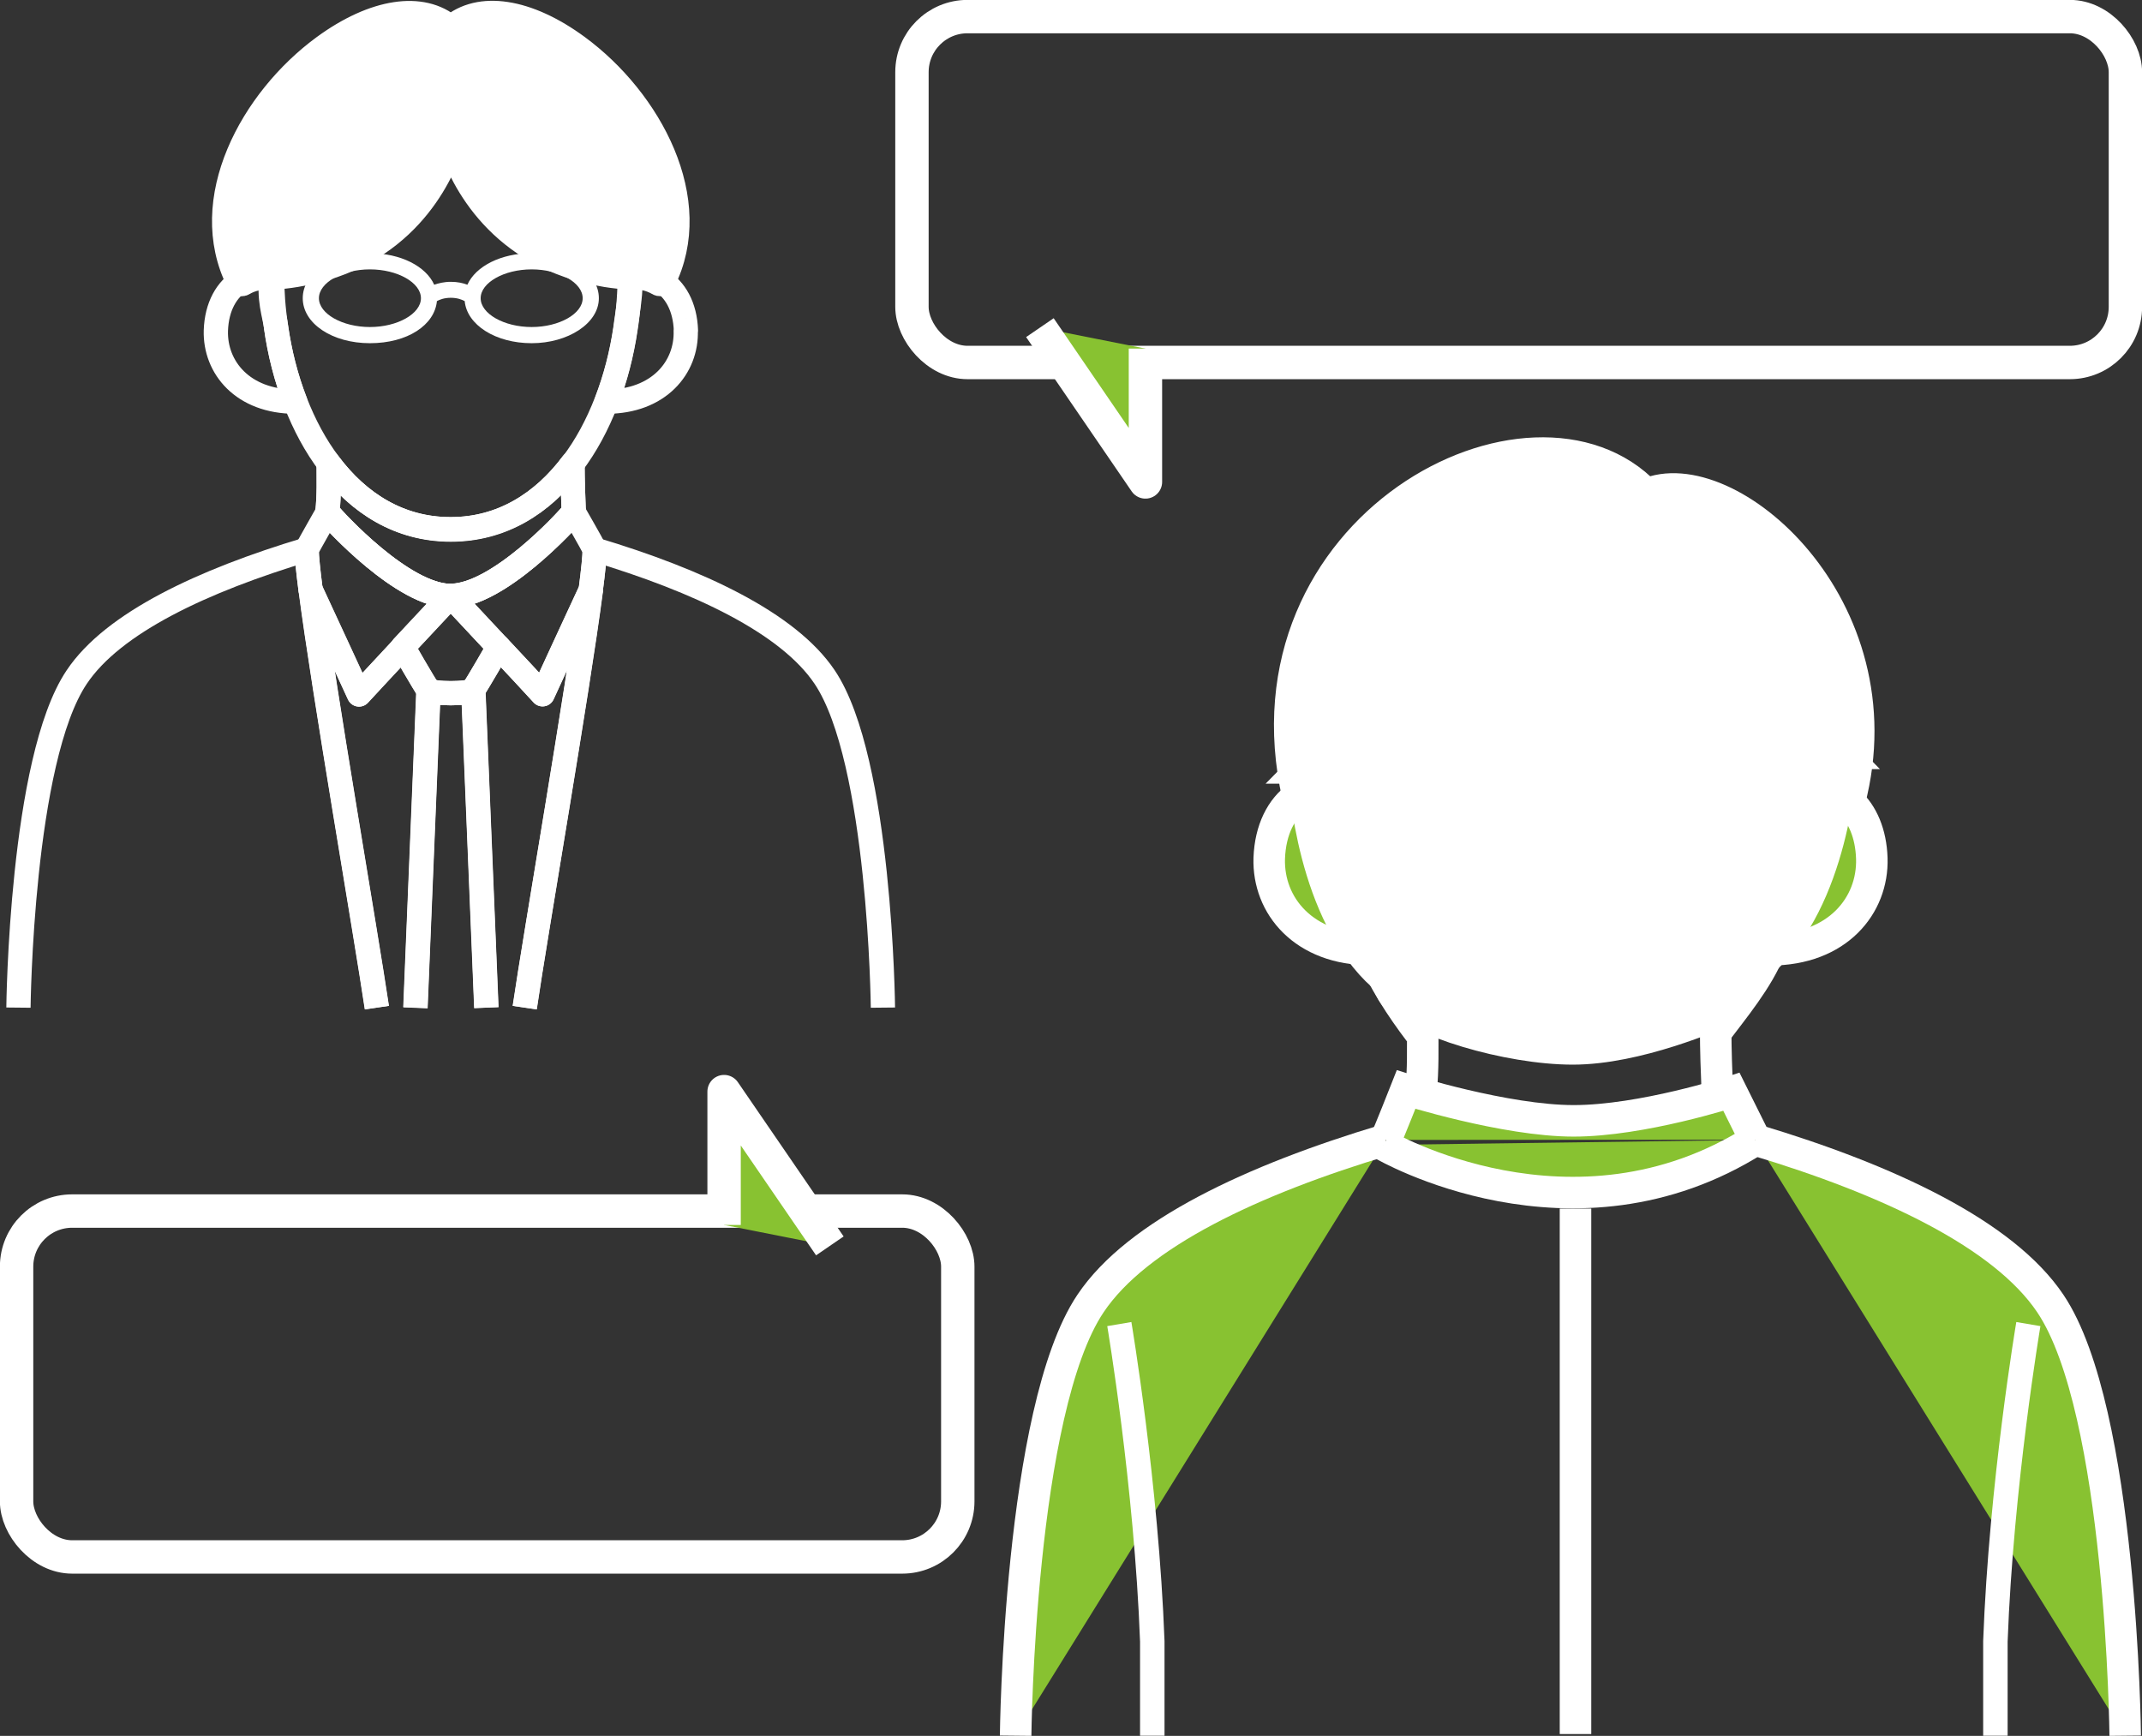 <?xml version="1.0" encoding="UTF-8"?>
<svg id="_レイヤー_2" data-name="レイヤー 2" xmlns="http://www.w3.org/2000/svg" width="103.3" height="83.71" viewBox="0 0 103.3 83.71">
  <rect x="0" y="0" width="103.3" height="83.71" fill="#333333" stroke="none"/>
  <defs>
    <style>
      .cls-1, .cls-2, .cls-3, .cls-4, .cls-5 {
        fill: none;
      }

      .cls-6, .cls-7, .cls-8, .cls-2, .cls-3, .cls-4, .cls-5, .cls-9, .cls-10 {
        stroke: #fff;
      }

      .cls-6, .cls-7, .cls-11 {
        fill: #88c231;
      }

      .cls-6, .cls-2, .cls-3, .cls-9, .cls-10 {
        stroke-linejoin: round;
      }

      .cls-6, .cls-4 {
        stroke-width: 1.61px;
      }

      .cls-7, .cls-8, .cls-4, .cls-5 {
        stroke-miterlimit: 10;
      }

      .cls-7, .cls-8, .cls-5, .cls-9 {
        stroke-width: 1.52px;
      }

      .cls-8, .cls-12, .cls-9, .cls-10 {
        fill: #fff;
      }

      .cls-2 {
        stroke-width: 1.18px;
      }

      .cls-3, .cls-10 {
        stroke-width: 1.17px;
      }
    </style>
  </defs>
  <g id="_レイヤー_10" data-name="レイヤー 10">
    <g>
      <rect class="cls-4" x="43.98" y=".8" width="58.52" height="16.68" rx="2.68" ry="2.68"/>
      <g>
        <g>
          <g>
            <path class="cls-3" d="M33.07,15.94c.06,1.77-1.29,3.43-3.82,3.43h0c.43-1.11.74-2.31.92-3.53.14-.87.2-1.75.2-2.64.54-.05,1.04.06,1.46.31.73.43,1.21,1.27,1.25,2.43Z"/>
            <path class="cls-3" d="M13.31,15.75c.18,1.25.49,2.49.93,3.62h0c-2.53,0-3.88-1.65-3.83-3.43.04-1.16.52-2,1.25-2.43.42-.25.92-.36,1.46-.31h0c0,.85.06,1.7.19,2.54Z"/>
            <path class="cls-3" d="M29.25,13.07c.48.07.84.12,1.11.13.16.61-.15,2.15-.2,2.64-.18,1.23-.49,2.42-.92,3.53-.43,1.11-.98,2.14-1.65,3.02-1.43,1.91-3.4,3.15-5.85,3.15-2.45,0-4.42-1.24-5.85-3.15-.67-.88-1.22-1.91-1.65-3.02-.44-1.13-.76-2.37-.93-3.62-.05-.49-.4-1.37-.19-2.54.42-.01.64-.06,1.12-.13,6.41-1.04,7.5-6.68,7.5-6.68,0,0,1.1,5.64,7.51,6.68Z"/>
            <path class="cls-12" d="M25.64,12.21c-1.48,0-2.7.63-3.1,1.52-.21-.08-.47-.14-.8-.14s-.59.07-.8.14c-.4-.89-1.62-1.52-3.1-1.52-1.82,0-3.24.95-3.24,2.17,0,1.22,1.42,2.17,3.24,2.17s3.12-.88,3.23-2.03c.13-.07.35-.16.67-.16s.54.09.67.16c.11,1.15,1.49,2.03,3.23,2.03s3.24-.95,3.24-2.17-1.42-2.17-3.24-2.17h0ZM25.64,15.77c-1.33,0-2.46-.64-2.46-1.39s1.13-1.39,2.46-1.39,2.46.64,2.46,1.39c0,.75-1.13,1.39-2.46,1.39h0ZM17.84,15.77c-1.33,0-2.46-.64-2.46-1.39s1.13-1.39,2.46-1.39,2.46.64,2.46,1.39-1.13,1.39-2.46,1.39h0Z"/>
            <path class="cls-3" d="M23.45,48.59l-.63-15.32c.21-.3,1.23-2.07,1.23-2.07.85.9,1.7,1.83,2.12,2.28,0,0,1.75-3.81,2.33-5.04-.63,4.87-2.67,16.57-3.19,20.15"/>
            <path class="cls-3" d="M18.18,48.59c-.53-3.58-2.56-15.27-3.19-20.14.58,1.24,2.33,5.04,2.33,5.04.41-.45,1.27-1.37,2.12-2.28,0,0,1.01,1.77,1.23,2.07l-.63,15.32"/>
            <path class="cls-3" d="M15.8,24.7c.35.43,3.64,4.03,5.94,4.04,0,0-1.15,1.23-2.31,2.47-.85.91-1.7,1.83-2.12,2.28,0,0-1.75-3.8-2.33-5.04-.12-.93-.19-1.61-.19-1.95.14-.27,1.01-1.8,1.01-1.8Z"/>
            <path class="cls-3" d="M27.67,24.7s.88,1.53,1.01,1.8c0,.33-.07,1.01-.19,1.94-.58,1.24-2.33,5.04-2.33,5.04-.41-.45-1.27-1.38-2.12-2.28-1.16-1.24-2.31-2.47-2.31-2.47,2.29-.01,5.59-3.61,5.94-4.04Z"/>
            <path class="cls-3" d="M21.74,25.52c2.45,0,4.43-1.25,5.87-3.17,0,.74.03,1.64.06,2.35-.35.43-3.64,4.03-5.94,4.04-2.29-.01-5.59-3.61-5.94-4.04.09-.86.06-1.61.06-2.35,1.44,1.92,3.42,3.17,5.87,3.17Z"/>
            <path class="cls-3" d="M21.74,25.52c2.45,0,4.43-1.25,5.87-3.17,0,.74.03,1.64.06,2.35-.35.43-3.64,4.03-5.94,4.04-2.29-.01-5.59-3.61-5.94-4.04.09-.86.06-1.61.06-2.35,1.44,1.92,3.42,3.17,5.87,3.17Z"/>
            <g>
              <path class="cls-3" d="M22.82,33.27c-.16.21-2.01.21-2.17,0-.21-.3-1.23-2.07-1.23-2.07,1.16-1.24,2.31-2.47,2.31-2.47,0,0,1.15,1.23,2.31,2.47,0,0-1.01,1.77-1.23,2.07Z"/>
              <path class="cls-3" d="M20.03,48.59l.63-15.32c.16.21,2.01.21,2.17,0l.63,15.32"/>
            </g>
            <path class="cls-3" d="M.89,48.59s.12-11.94,2.81-15.94c1.75-2.62,6.09-4.65,11.09-6.15,0,.33.07,1.01.19,1.95.63,4.87,2.66,16.57,3.19,20.14"/>
            <path class="cls-3" d="M25.3,48.59c.53-3.58,2.56-15.28,3.19-20.15.12-.93.19-1.6.19-1.94,5,1.5,9.33,3.53,11.09,6.15,2.69,4,2.81,15.94,2.81,15.94"/>
            <path class="cls-10" d="M11.66,13.69s-.09-.02-.13-.05c-.01-.01-.03-.04-.04-.05-1.98-3.94.65-8.78,4.13-11.33,2.42-1.77,4.74-2.12,6.12-.94,1.38-1.19,3.7-.84,6.12.94,3.48,2.56,6.11,7.4,4.13,11.33,0,.02-.02.03-.03.05-.06.06-.15.08-.22.03-.4-.23-.85-.33-1.35-.28-.41-.03-.79-.07-1.16-.13-5.19-.84-6.97-4.69-7.48-6.2-.51,1.52-2.29,5.36-7.48,6.2-.35.06-.73.1-1.13.13-.54-.04-1,.05-1.39.28-.03.02-.06.03-.09.03Z"/>
          </g>
          <path class="cls-1" d="M15.96,48.62c-3.15-9.44-3.37-10.16-5.5-16.12.54-.23,1.26-.54,1.99-.84l-1.79-1.48,2.45-3.08"/>
          <path class="cls-1" d="M27.34,48.62c3.15-9.44,3.37-10.16,5.5-16.12-.54-.23-1.26-.54-1.99-.84l1.79-1.48-2.45-3.08"/>
        </g>
        <rect class="cls-4" x=".8" y="58.4" width="45.39" height="16.68" rx="2.68" ry="2.68"/>
        <polyline class="cls-6" points="40.02 60.08 34.92 52.64 34.92 59.07"/>
        <polyline class="cls-6" points="50.15 15.8 55.24 23.24 55.24 16.81"/>
        <g>
          <g>
            <g>
              <path class="cls-7" d="M66.82,54.97c.17-.35.99-2.43.99-2.43,0,0,4.78,1.51,8.08,1.51s7.61-1.4,7.61-1.4c0,0,.98,1.97,1.15,2.31"/>
              <path class="cls-7" d="M86.79,37.88c.92-.08,1.76.19,2.38.78.65.59,1.06,1.53,1.1,2.73.07,2.28-1.66,4.41-4.9,4.41h0c.94-2.44,1.44-5.2,1.44-7.92Z"/>
              <path class="cls-7" d="M64.67,37.88c0,2.72.49,5.48,1.44,7.91h0c-3.24,0-4.97-2.12-4.9-4.4.05-1.38.58-2.41,1.4-2.99.58-.41,1.29-.59,2.08-.52Z"/>
              <path class="cls-7" d="M68.45,49.75c-.85-1.12-1.8-2.54-2.34-3.96-.94-2.43-1.44-5.19-1.44-7.91.09-3.75,14.11,3.69,14.78-6.58,1.36,7.36,6.19,6.48,7.34,6.58,0,2.72-.49,5.48-1.44,7.91-.55,1.42-1.77,2.88-2.62,4.01"/>
              <g>
                <path class="cls-11" d="M68.53,52.66c.11-1.1.08-2.18.08-3.02"/>
                <path class="cls-11" d="M82.74,49.64c0,.95.04,2.1.08,3.02"/>
                <path class="cls-5" d="M68.53,52.66c.11-1.1.08-2.18.08-3.02"/>
                <path class="cls-5" d="M82.74,49.64c0,.95.04,2.1.08,3.02"/>
              </g>
              <path class="cls-9" d="M86.79,37.88c.92-.08,1.76.19,2.38.78l.03-.03c2.44-9.37-5.91-16.53-9.81-14.79-5.47-5.77-19.73,1.57-16.8,14.56.58-.41,1.29-.59,2.08-.52,0,0,1.57,8.82,2.56,10.09s5.51,2.61,8.62,2.61,6.77-1.62,7.48-1.9,3.55-6.63,3.47-10.8Z"/>
              <path class="cls-7" d="M48.98,83.7s.16-15.7,3.61-20.84c2.25-3.36,7.82-5.97,14.23-7.89"/>
              <path class="cls-7" d="M84.65,54.97c6.41,1.92,11.98,4.54,14.23,7.89,3.46,5.14,3.61,20.84,3.61,20.84"/>
              <path class="cls-7" d="M66.72,55.21s9.13,5.33,17.93-.24"/>
            </g>
            <path class="cls-2" d="M53.98,63.85s1.31,7.74,1.59,15.3v4.55"/>
            <path class="cls-2" d="M97.82,63.85s-1.31,7.74-1.59,15.3v4.55"/>
            <line class="cls-7" x1="75.98" y1="58.28" x2="75.98" y2="83.62"/>
          </g>
          <path class="cls-8" d="M62.86,37.02s.21,6.07,3.25,9.46,3.6-1.62,3.6-1.62l-3.04-6-.71-1.34-2.19-.49h-.92Z"/>
          <path class="cls-8" d="M88.84,36.32s-.21,6.07-3.25,9.46c-3.04,3.39-3.6-1.62-3.6-1.62l3.04-6,.71-1.34,2.19-.49h.92Z"/>
        </g>
      </g>
    </g>
  </g>
</svg>